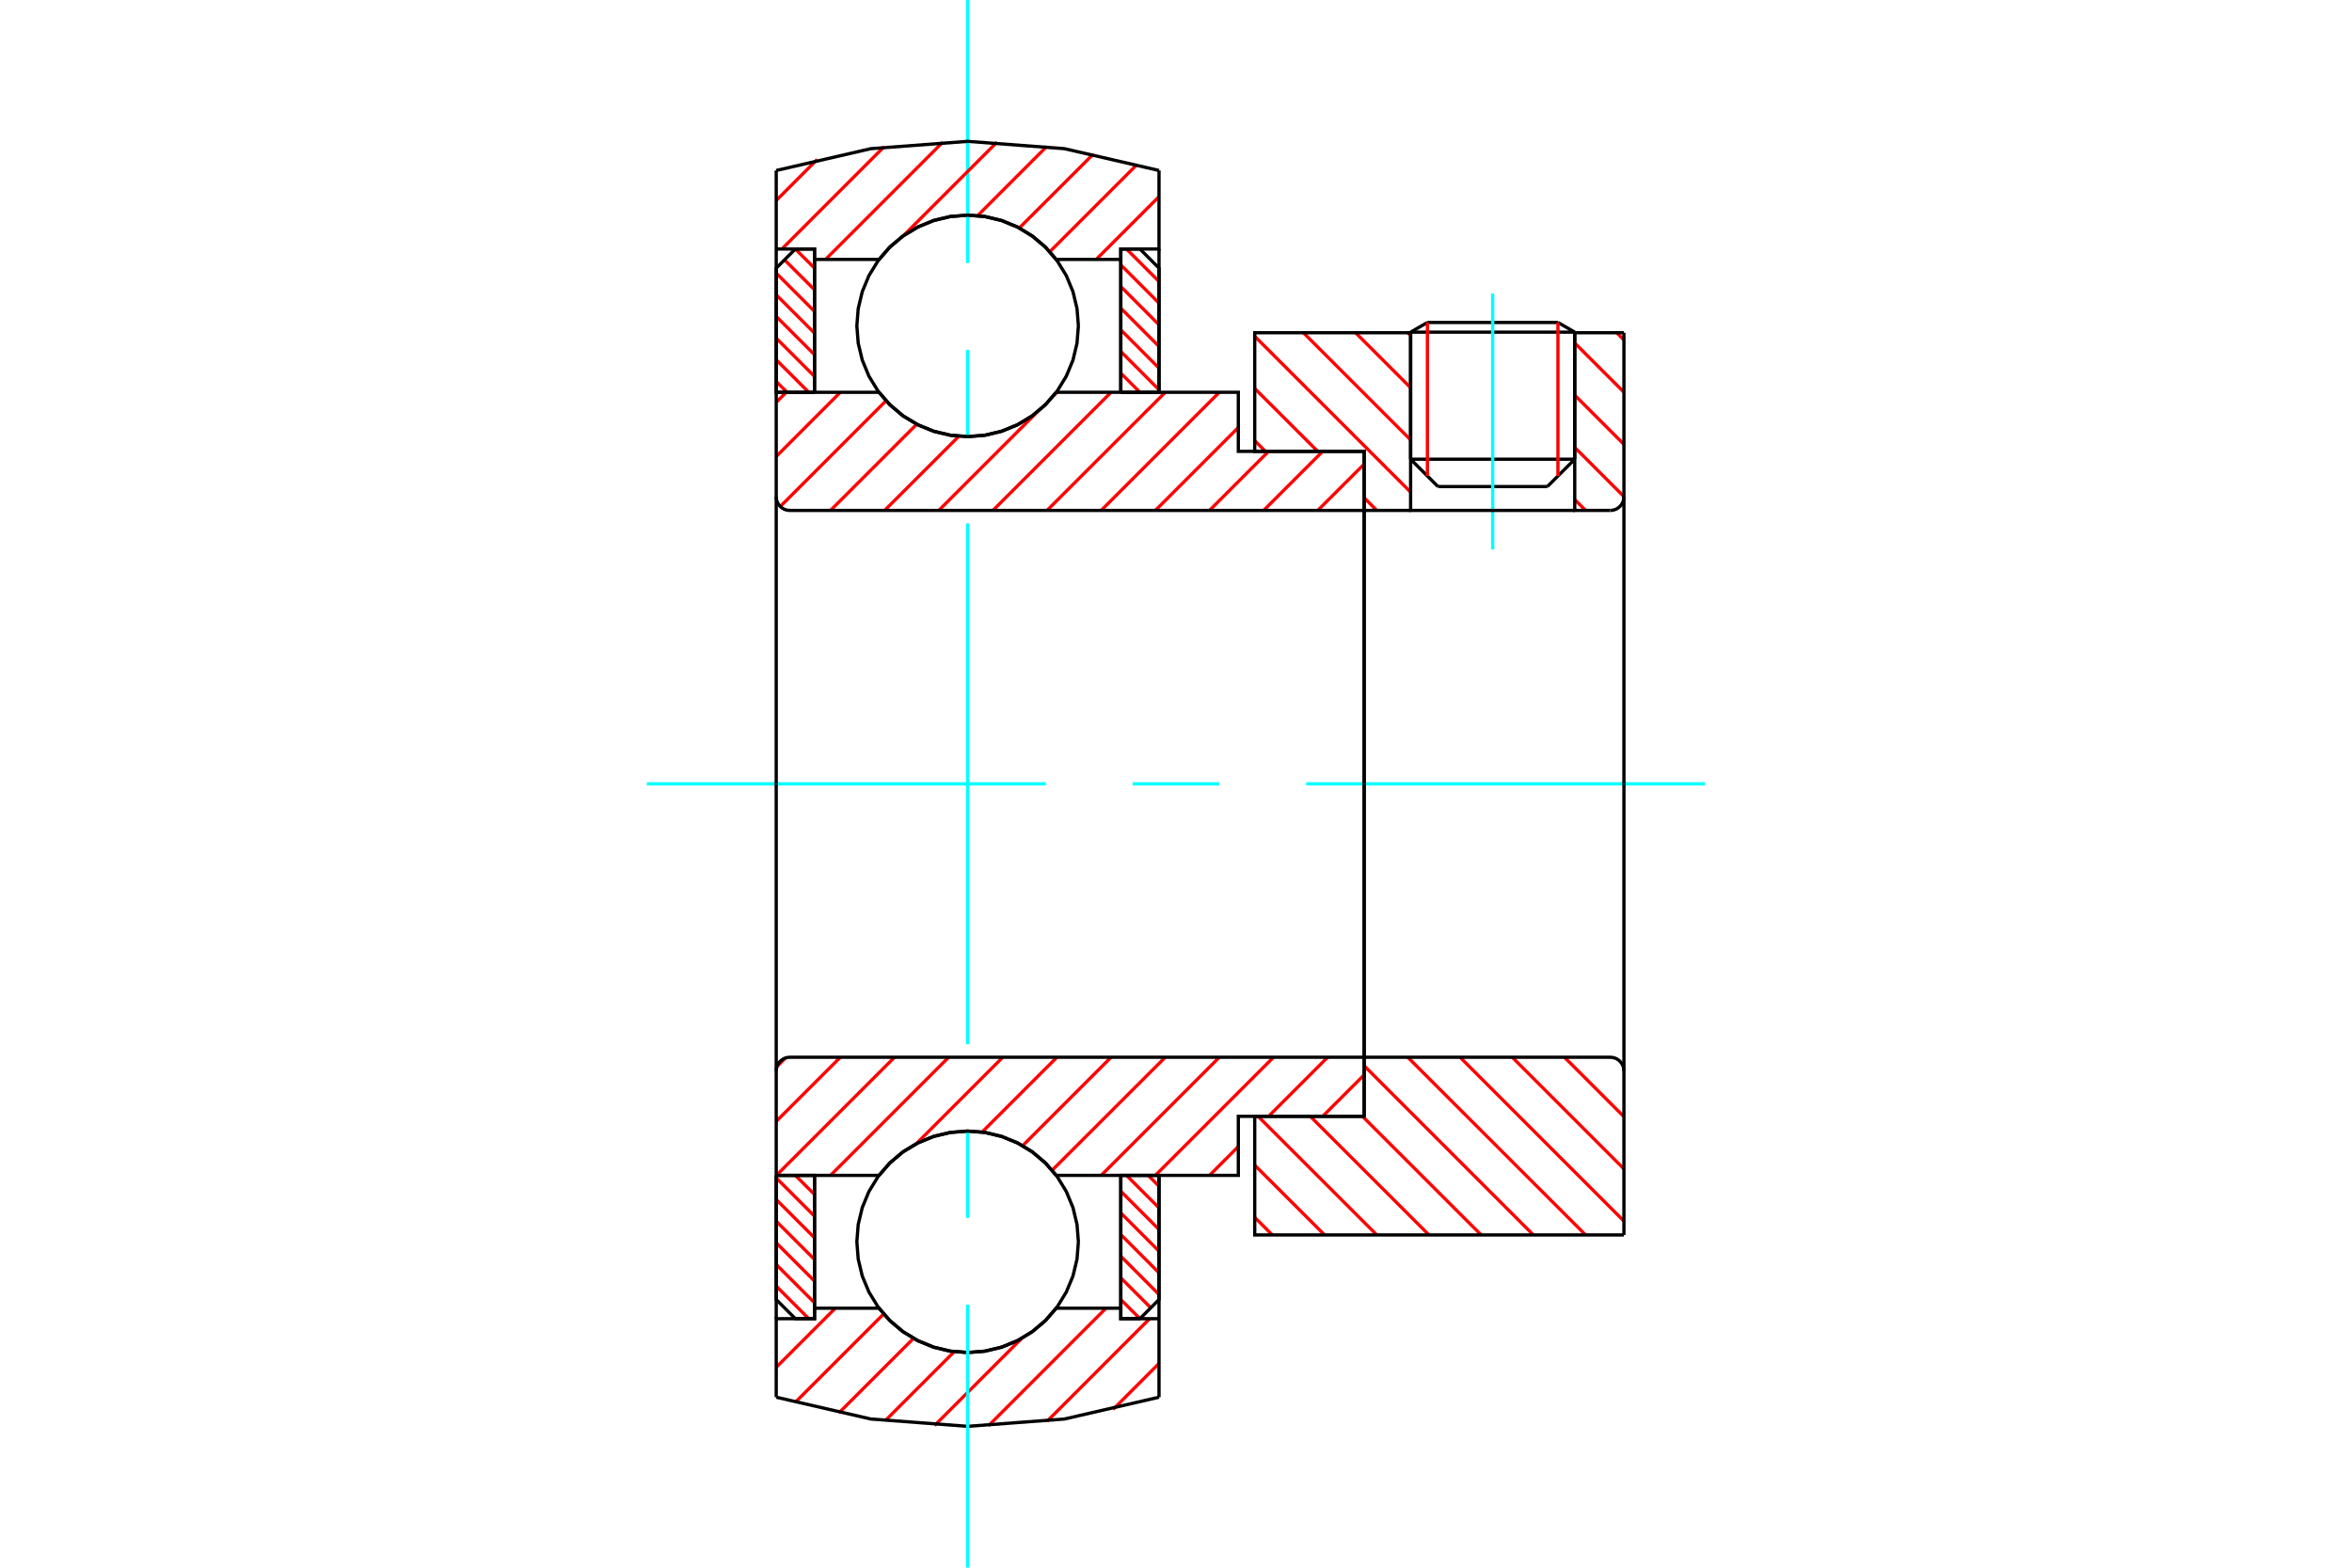 <?xml version="1.0" standalone="no"?>
<!DOCTYPE svg PUBLIC "-//W3C//DTD SVG 1.1//EN"
	"http://www.w3.org/Graphics/SVG/1.1/DTD/svg11.dtd">
<svg xmlns="http://www.w3.org/2000/svg" height="100%" width="100%" viewBox="0 0 36000 24000">
	<rect x="-1800" y="-1200" width="39600" height="26400" style="fill:#FFF"/>
	<g style="fill:none; fill-rule:evenodd" transform="matrix(1 0 0 1 0 0)">
		<g style="fill:none; stroke:#000; stroke-width:50; shape-rendering:geometricPrecision">
			<line x1="24103" y1="5085" x2="21591" y2="5085"/>
			<line x1="21848" y1="4937" x2="23846" y2="4937"/>
			<line x1="21591" y1="7030" x2="24103" y2="7030"/>
			<line x1="23684" y1="7449" x2="22010" y2="7449"/>
			<line x1="21848" y1="4937" x2="21591" y2="5085"/>
			<line x1="24103" y1="5085" x2="23846" y2="4937"/>
			<line x1="23684" y1="7449" x2="24103" y2="7030"/>
			<line x1="21591" y1="7030" x2="22010" y2="7449"/>
			<line x1="21591" y1="5085" x2="21591" y2="7030"/>
			<line x1="24103" y1="7030" x2="24103" y2="5085"/>
		</g>
		<g style="fill:none; stroke:#0FF; stroke-width:50; shape-rendering:geometricPrecision">
			<line x1="22847" y1="8413" x2="22847" y2="4495"/>
		</g>
		<g style="fill:none; stroke:#F00; stroke-width:50; shape-rendering:geometricPrecision">
			<line x1="23846" y1="4937" x2="23846" y2="7287"/>
			<line x1="21848" y1="7287" x2="21848" y2="4937"/>
			<line x1="11881" y1="19690" x2="12379" y2="20188"/>
			<line x1="11881" y1="19359" x2="12467" y2="19945"/>
			<line x1="11881" y1="19027" x2="12467" y2="19613"/>
			<line x1="11881" y1="18696" x2="12467" y2="19282"/>
			<line x1="11881" y1="18364" x2="12467" y2="18950"/>
			<line x1="11881" y1="18033" x2="12467" y2="18619"/>
			<line x1="12173" y1="17994" x2="12467" y2="18287"/>
		</g>
		<g style="fill:none; stroke:#000; stroke-width:50; shape-rendering:geometricPrecision">
			<polyline points="11881,17994 11881,19895 12174,20188 12467,20188 12467,17994 11881,17994"/>
		</g>
		<g style="fill:none; stroke:#0FF; stroke-width:50; shape-rendering:geometricPrecision">
			<line x1="9901" y1="12000" x2="16007" y2="12000"/>
			<line x1="17336" y1="12000" x2="18664" y2="12000"/>
			<line x1="19993" y1="12000" x2="26099" y2="12000"/>
		</g>
		<g style="fill:none; stroke:#F00; stroke-width:50; shape-rendering:geometricPrecision">
			<line x1="11881" y1="5840" x2="12047" y2="6006"/>
			<line x1="11881" y1="5508" x2="12379" y2="6006"/>
			<line x1="11881" y1="5177" x2="12467" y2="5763"/>
			<line x1="11881" y1="4845" x2="12467" y2="5431"/>
			<line x1="11881" y1="4514" x2="12467" y2="5100"/>
			<line x1="11881" y1="4182" x2="12467" y2="4768"/>
			<line x1="12008" y1="3978" x2="12467" y2="4437"/>
			<line x1="12173" y1="3812" x2="12467" y2="4105"/>
		</g>
		<g style="fill:none; stroke:#000; stroke-width:50; shape-rendering:geometricPrecision">
			<polyline points="12467,6006 12467,3812 12174,3812 11881,4105 11881,6006 12467,6006"/>
		</g>
		<g style="fill:none; stroke:#F00; stroke-width:50; shape-rendering:geometricPrecision">
			<line x1="17574" y1="17994" x2="17740" y2="18160"/>
			<line x1="17242" y1="17994" x2="17740" y2="18492"/>
			<line x1="17155" y1="18237" x2="17740" y2="18823"/>
			<line x1="17155" y1="18569" x2="17740" y2="19155"/>
			<line x1="17155" y1="18900" x2="17740" y2="19486"/>
			<line x1="17155" y1="19232" x2="17740" y2="19818"/>
			<line x1="17155" y1="19563" x2="17614" y2="20022"/>
			<line x1="17155" y1="19895" x2="17448" y2="20188"/>
		</g>
		<g style="fill:none; stroke:#000; stroke-width:50; shape-rendering:geometricPrecision">
			<polyline points="17740,17994 17740,19895 17448,20188 17155,20188 17155,17994 17740,17994"/>
		</g>
		<g style="fill:none; stroke:#F00; stroke-width:50; shape-rendering:geometricPrecision">
			<line x1="17242" y1="3812" x2="17740" y2="4310"/>
			<line x1="17155" y1="4055" x2="17740" y2="4641"/>
			<line x1="17155" y1="4387" x2="17740" y2="4973"/>
			<line x1="17155" y1="4718" x2="17740" y2="5304"/>
			<line x1="17155" y1="5050" x2="17740" y2="5636"/>
			<line x1="17155" y1="5381" x2="17740" y2="5967"/>
			<line x1="17155" y1="5713" x2="17448" y2="6006"/>
		</g>
		<g style="fill:none; stroke:#000; stroke-width:50; shape-rendering:geometricPrecision">
			<polyline points="17155,6006 17155,3812 17448,3812 17740,4105 17740,6006 17155,6006"/>
			<polyline points="16506,4989 16485,4724 16423,4465 16321,4220 16182,3993 16009,3791 15807,3618 15580,3479 15334,3377 15076,3315 14811,3294 14545,3315 14287,3377 14041,3479 13814,3618 13612,3791 13439,3993 13300,4220 13198,4465 13136,4724 13115,4989 13136,5254 13198,5513 13300,5759 13439,5986 13612,6188 13814,6361 14041,6500 14287,6601 14545,6663 14811,6684 15076,6663 15334,6601 15580,6500 15807,6361 16009,6188 16182,5986 16321,5759 16423,5513 16485,5254 16506,4989"/>
			<polyline points="16506,19011 16485,18746 16423,18487 16321,18241 16182,18014 16009,17812 15807,17639 15580,17500 15334,17399 15076,17337 14811,17316 14545,17337 14287,17399 14041,17500 13814,17639 13612,17812 13439,18014 13300,18241 13198,18487 13136,18746 13115,19011 13136,19276 13198,19535 13300,19780 13439,20007 13612,20209 13814,20382 14041,20521 14287,20623 14545,20685 14811,20706 15076,20685 15334,20623 15580,20521 15807,20382 16009,20209 16182,20007 16321,19780 16423,19535 16485,19276 16506,19011"/>
		</g>
		<g style="fill:none; stroke:#F00; stroke-width:50; shape-rendering:geometricPrecision">
			<line x1="23946" y1="16186" x2="24856" y2="17096"/>
			<line x1="23147" y1="16186" x2="24856" y2="17895"/>
			<line x1="22348" y1="16186" x2="24856" y2="18694"/>
			<line x1="21548" y1="16186" x2="24269" y2="18906"/>
			<line x1="20880" y1="16316" x2="23470" y2="18906"/>
			<line x1="20854" y1="17090" x2="22671" y2="18906"/>
			<line x1="20055" y1="17090" x2="21872" y2="18906"/>
			<line x1="19256" y1="17090" x2="21073" y2="18906"/>
			<line x1="19205" y1="17838" x2="20274" y2="18906"/>
			<line x1="19205" y1="18637" x2="19474" y2="18906"/>
		</g>
		<g style="fill:none; stroke:#000; stroke-width:50; shape-rendering:geometricPrecision">
			<line x1="24856" y1="12000" x2="24856" y2="18906"/>
			<polyline points="24856,16395 24853,16362 24846,16330 24833,16300 24816,16272 24795,16247 24770,16226 24742,16208 24711,16196 24679,16188 24647,16186 20880,16186 20880,12000"/>
			<polyline points="20880,16186 20880,17090 19205,17090 19205,18906 24856,18906"/>
		</g>
		<g style="fill:none; stroke:#F00; stroke-width:50; shape-rendering:geometricPrecision">
			<line x1="24745" y1="5094" x2="24856" y2="5205"/>
			<line x1="24103" y1="5251" x2="24856" y2="6004"/>
			<line x1="24103" y1="6050" x2="24856" y2="6803"/>
			<line x1="24103" y1="6849" x2="24856" y2="7602"/>
			<line x1="21548" y1="5094" x2="21591" y2="5137"/>
			<line x1="24103" y1="7648" x2="24269" y2="7814"/>
			<line x1="20749" y1="5094" x2="21591" y2="5936"/>
			<line x1="19950" y1="5094" x2="21591" y2="6735"/>
			<line x1="19205" y1="5148" x2="21591" y2="7534"/>
			<line x1="19205" y1="5947" x2="20169" y2="6910"/>
			<line x1="20880" y1="7621" x2="21073" y2="7814"/>
			<line x1="19205" y1="6746" x2="19369" y2="6910"/>
		</g>
		<g style="fill:none; stroke:#000; stroke-width:50; shape-rendering:geometricPrecision">
			<line x1="24856" y1="12000" x2="24856" y2="5094"/>
			<polyline points="24647,7814 24679,7812 24711,7804 24742,7792 24770,7774 24795,7753 24816,7728 24833,7700 24846,7670 24853,7638 24856,7605"/>
			<polyline points="24647,7814 24103,7814 24103,5094"/>
			<polyline points="24103,7814 21591,7814 21591,5094"/>
			<polyline points="21591,7814 20880,7814 20880,12000"/>
			<polyline points="20880,7814 20880,6910 19205,6910 19205,5094 21591,5094"/>
			<line x1="24103" y1="5094" x2="24856" y2="5094"/>
		</g>
		<g style="fill:none; stroke:#F00; stroke-width:50; shape-rendering:geometricPrecision">
			<line x1="17740" y1="20873" x2="17038" y2="21576"/>
			<line x1="17596" y1="20188" x2="16028" y2="21757"/>
			<line x1="16928" y1="20028" x2="15130" y2="21827"/>
			<line x1="15637" y1="20490" x2="14305" y2="21823"/>
			<line x1="14606" y1="20693" x2="13548" y2="21751"/>
			<line x1="13982" y1="20489" x2="12839" y2="21632"/>
			<line x1="13525" y1="20116" x2="12171" y2="21470"/>
			<line x1="12785" y1="20028" x2="11881" y2="20932"/>
		</g>
		<g style="fill:none; stroke:#000; stroke-width:50; shape-rendering:geometricPrecision">
			<polyline points="17740,17994 17740,20188 17740,21390"/>
			<polyline points="11881,21390 13329,21724 14811,21836 16292,21724 17740,21390"/>
			<polyline points="11881,21390 11881,20188 12467,20188 12467,20028 12467,17994"/>
			<polyline points="12467,20028 13454,20028 13627,20225 13828,20392 14053,20527 14295,20626 14550,20686 14811,20706 15072,20686 15326,20626 15569,20527 15793,20392 15994,20225 16167,20028 17155,20028 17155,17994"/>
			<polyline points="17155,20028 17155,20188 17740,20188"/>
			<line x1="11881" y1="20188" x2="11881" y2="17994"/>
		</g>
		<g style="fill:none; stroke:#0FF; stroke-width:50; shape-rendering:geometricPrecision">
			<line x1="14811" y1="24000" x2="14811" y2="19973"/>
			<line x1="14811" y1="18645" x2="14811" y2="17316"/>
			<line x1="14811" y1="15987" x2="14811" y2="8013"/>
			<line x1="14811" y1="6684" x2="14811" y2="5355"/>
			<line x1="14811" y1="4027" x2="14811" y2="0"/>
		</g>
		<g style="fill:none; stroke:#F00; stroke-width:50; shape-rendering:geometricPrecision">
			<line x1="17740" y1="3010" x2="16778" y2="3972"/>
			<line x1="17405" y1="2517" x2="16068" y2="3854"/>
			<line x1="16735" y1="2358" x2="15602" y2="3490"/>
			<line x1="16023" y1="2241" x2="14963" y2="3302"/>
			<line x1="15260" y1="2176" x2="13824" y2="3612"/>
			<line x1="14431" y1="2176" x2="12635" y2="3972"/>
			<line x1="13528" y1="2250" x2="11967" y2="3812"/>
			<line x1="12507" y1="2442" x2="11881" y2="3069"/>
		</g>
		<g style="fill:none; stroke:#000; stroke-width:50; shape-rendering:geometricPrecision">
			<polyline points="11881,6006 11881,3812 11881,2610"/>
			<polyline points="17740,2610 16292,2276 14811,2164 13329,2276 11881,2610"/>
			<polyline points="17740,2610 17740,3812 17155,3812 17155,3972 17155,6006"/>
			<polyline points="17155,3972 16167,3972 15994,3775 15793,3608 15569,3473 15326,3374 15072,3314 14811,3294 14550,3314 14295,3374 14053,3473 13828,3608 13627,3775 13454,3972 12467,3972 12467,6006"/>
			<polyline points="12467,3972 12467,3812 11881,3812"/>
			<line x1="17740" y1="3812" x2="17740" y2="6006"/>
		</g>
		<g style="fill:none; stroke:#F00; stroke-width:50; shape-rendering:geometricPrecision">
			<line x1="20880" y1="16455" x2="20245" y2="17090"/>
			<line x1="20321" y1="16186" x2="19417" y2="17090"/>
			<line x1="18954" y1="17552" x2="18513" y2="17994"/>
			<line x1="19492" y1="16186" x2="17684" y2="17994"/>
			<line x1="18663" y1="16186" x2="16855" y2="17994"/>
			<line x1="17835" y1="16186" x2="16104" y2="17916"/>
			<line x1="17006" y1="16186" x2="15652" y2="17540"/>
			<line x1="16177" y1="16186" x2="15032" y2="17331"/>
			<line x1="15348" y1="16186" x2="14024" y2="17510"/>
			<line x1="14520" y1="16186" x2="12712" y2="17994"/>
			<line x1="13691" y1="16186" x2="11883" y2="17994"/>
			<line x1="12862" y1="16186" x2="11881" y2="17167"/>
			<line x1="12022" y1="16197" x2="11892" y2="16327"/>
		</g>
		<g style="fill:none; stroke:#000; stroke-width:50; shape-rendering:geometricPrecision">
			<line x1="20880" y1="12000" x2="20880" y2="17090"/>
			<polyline points="20880,16186 12090,16186 12057,16188 12025,16196 11995,16208 11967,16226 11942,16247 11921,16272 11904,16300 11891,16330 11883,16362 11881,16395 11881,17994 12467,17994 13454,17994"/>
			<polyline points="16167,17994 15994,17797 15793,17629 15569,17495 15326,17396 15072,17336 14811,17316 14550,17336 14295,17396 14053,17495 13828,17629 13627,17797 13454,17994"/>
			<polyline points="16167,17994 18954,17994 18954,17090 20880,17090"/>
			<line x1="11881" y1="12000" x2="11881" y2="16395"/>
		</g>
		<g style="fill:none; stroke:#F00; stroke-width:50; shape-rendering:geometricPrecision">
			<line x1="20880" y1="7105" x2="20170" y2="7814"/>
			<line x1="20245" y1="6910" x2="19341" y2="7814"/>
			<line x1="19417" y1="6910" x2="18513" y2="7814"/>
			<line x1="18954" y1="6544" x2="17684" y2="7814"/>
			<line x1="18663" y1="6006" x2="16855" y2="7814"/>
			<line x1="17835" y1="6006" x2="16026" y2="7814"/>
			<line x1="17006" y1="6006" x2="15198" y2="7814"/>
			<line x1="16177" y1="6006" x2="16129" y2="6055"/>
			<line x1="15880" y1="6303" x2="14369" y2="7814"/>
			<line x1="14677" y1="6678" x2="13540" y2="7814"/>
			<line x1="14032" y1="6494" x2="12712" y2="7814"/>
			<line x1="13562" y1="6135" x2="11943" y2="7754"/>
			<line x1="12862" y1="6006" x2="11881" y2="6988"/>
			<line x1="12034" y1="6006" x2="11881" y2="6159"/>
		</g>
		<g style="fill:none; stroke:#000; stroke-width:50; shape-rendering:geometricPrecision">
			<line x1="11881" y1="12000" x2="11881" y2="6006"/>
			<polyline points="11881,7605 11883,7638 11891,7670 11904,7700 11921,7728 11942,7753 11967,7774 11995,7792 12025,7804 12057,7812 12090,7814 20880,7814 20880,6910 18954,6910 18954,6006 16167,6006"/>
			<polyline points="13454,6006 13627,6203 13828,6371 14053,6505 14295,6604 14550,6664 14811,6684 15072,6664 15326,6604 15569,6505 15793,6371 15994,6203 16167,6006"/>
			<polyline points="13454,6006 12467,6006 11881,6006"/>
			<line x1="20880" y1="12000" x2="20880" y2="7814"/>
		</g>
	</g>
</svg>
